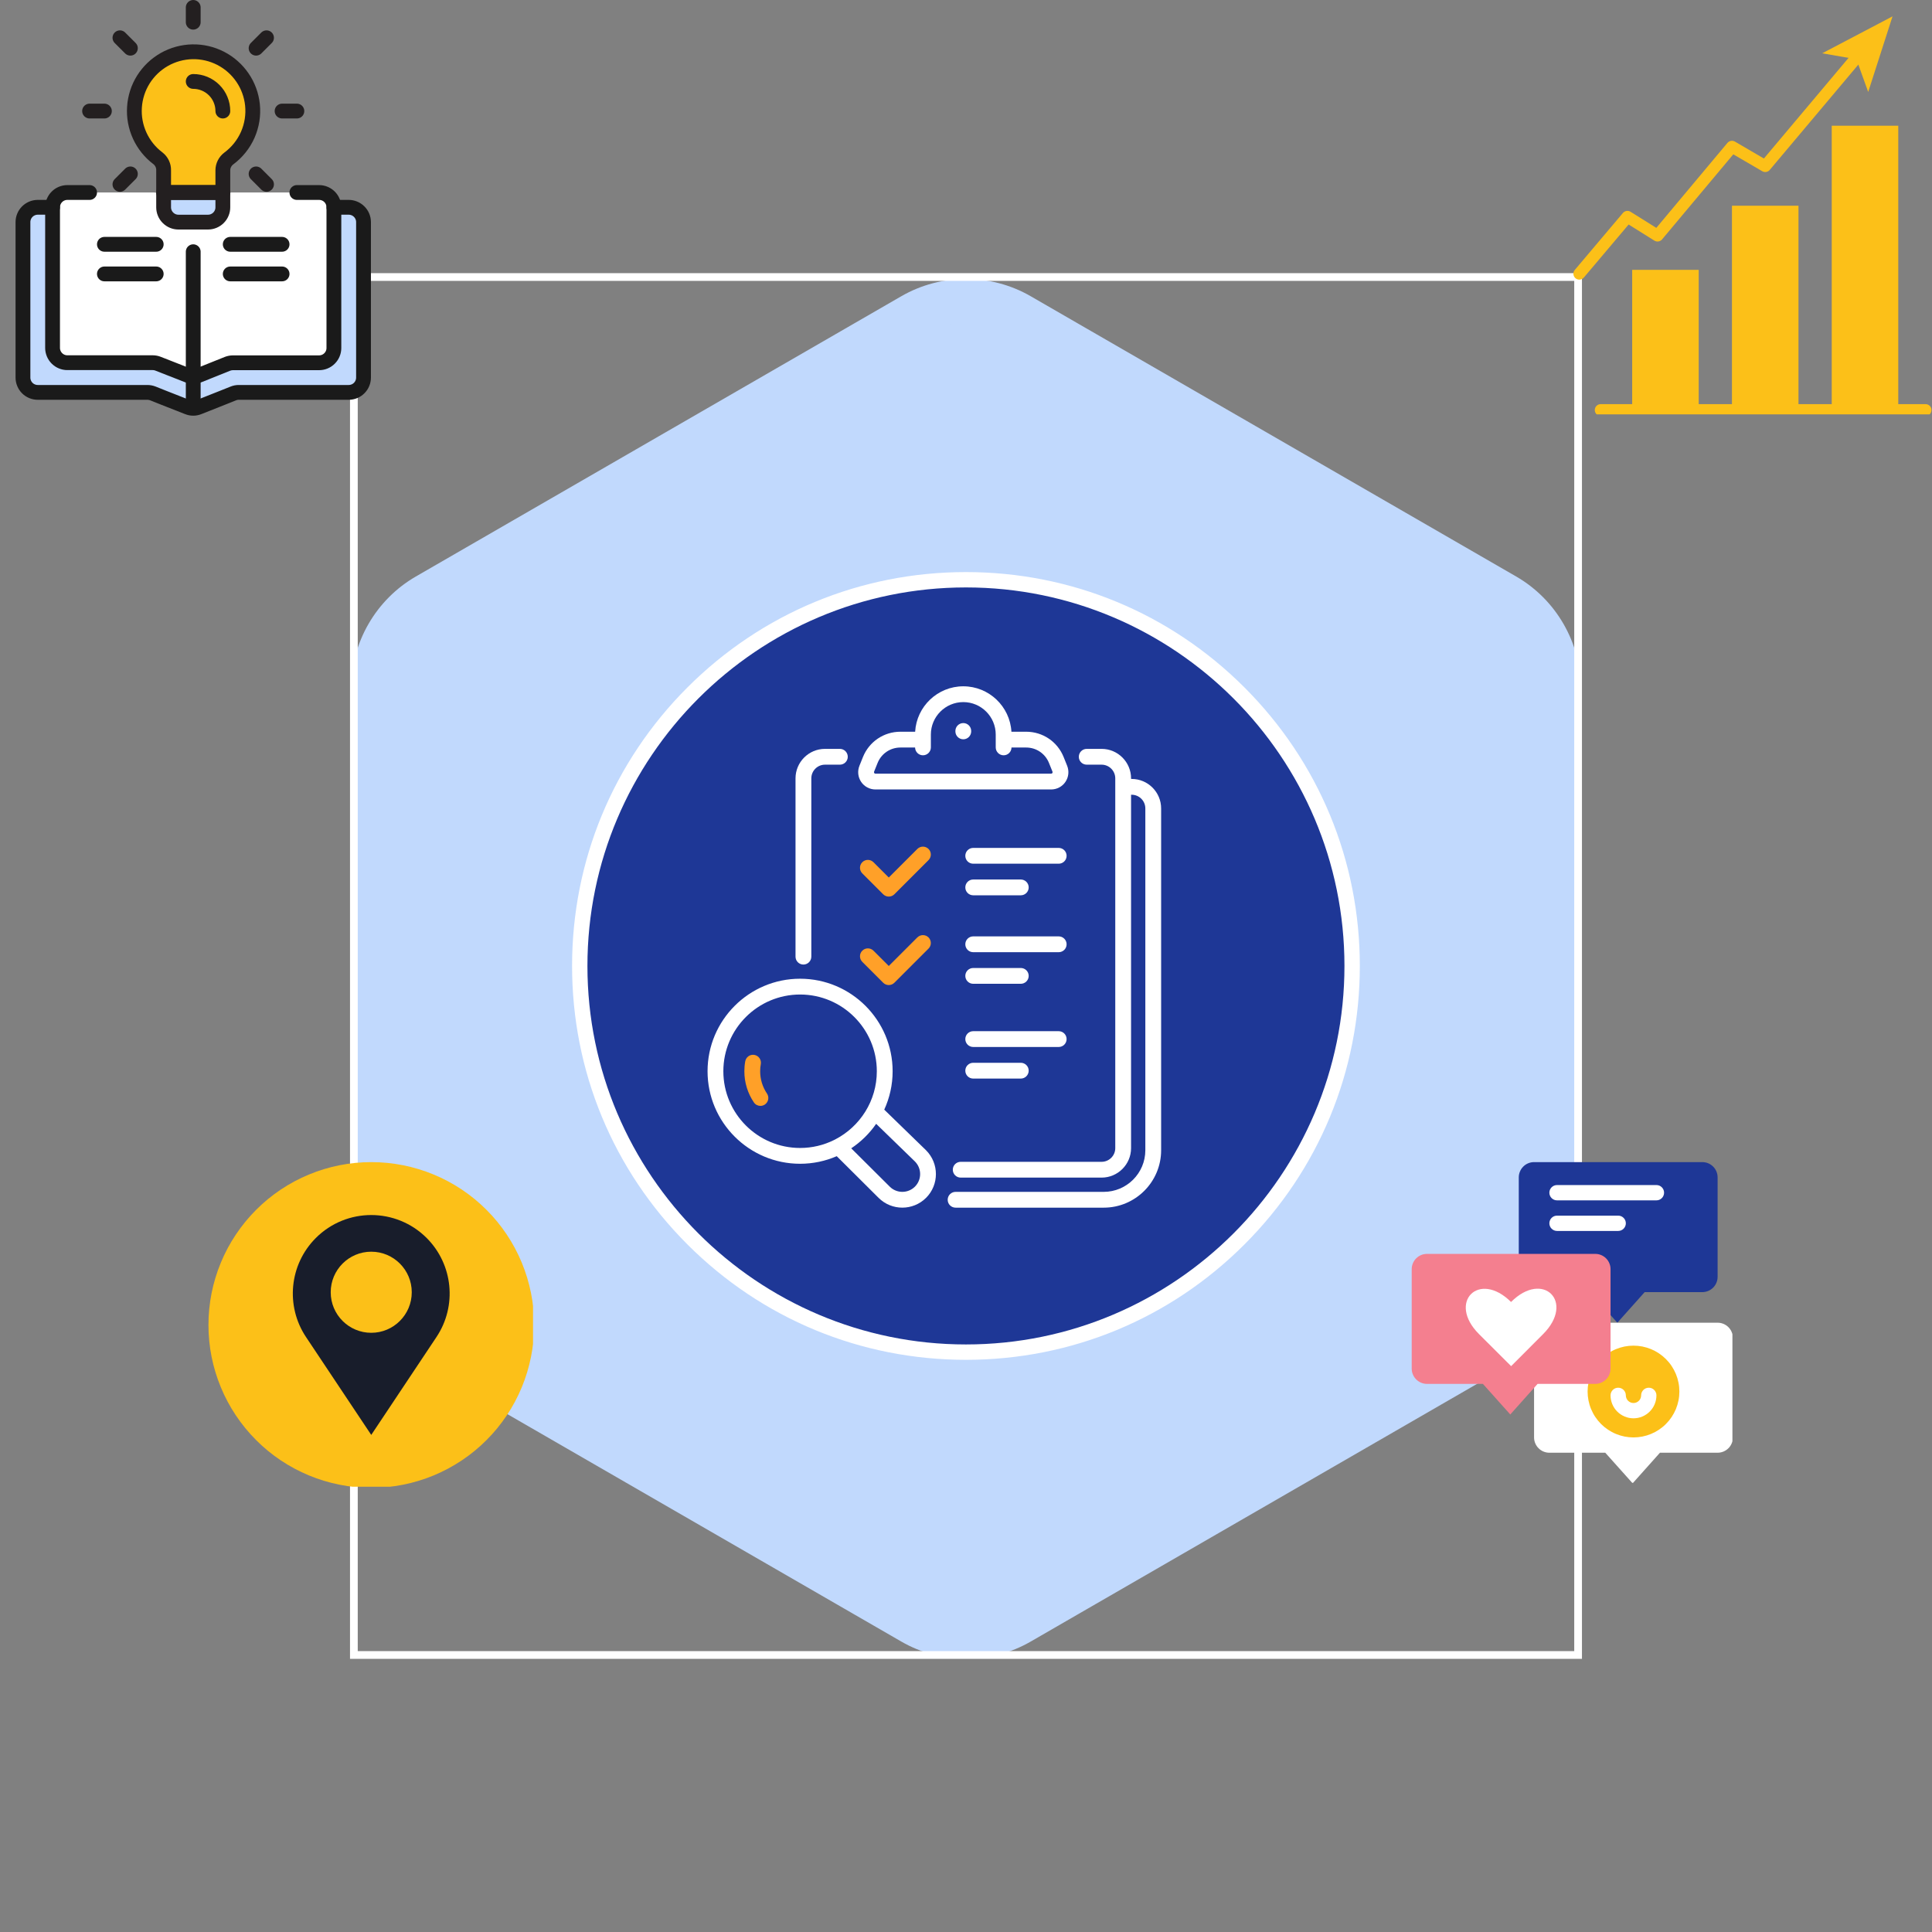 <svg xmlns="http://www.w3.org/2000/svg" xmlns:xlink="http://www.w3.org/1999/xlink" width="500" zoomAndPan="magnify" viewBox="0 0 375 375" height="500" preserveAspectRatio="xMidYMid meet" version="1.0"><rect x="0" y="0" width="375" height="375" fill="#808080" stroke="none"/><defs><clipPath id="919215a749"><path d="M 68.836 54 L 306.164 54 L 306.164 321.078 L 68.836 321.078 Z M 68.836 54 " clip-rule="nonzero"/></clipPath><clipPath id="38480007c5"><path d="M 67.938 53.02 L 307.059 53.02 L 307.059 321.977 L 67.938 321.977 Z M 67.938 53.02 " clip-rule="nonzero"/></clipPath><clipPath id="f01b045d81"><path d="M 3 38 L 71.926 38 L 71.926 81 L 3 81 Z M 3 38 " clip-rule="nonzero"/></clipPath><clipPath id="a1c79aaca0"><path d="M 40.461 225.566 L 103.461 225.566 L 103.461 288.566 L 40.461 288.566 Z M 40.461 225.566 " clip-rule="nonzero"/></clipPath><clipPath id="472b896861"><path d="M 111.039 111.039 L 264 111.039 L 264 264 L 111.039 264 Z M 111.039 111.039 " clip-rule="nonzero"/></clipPath><clipPath id="0975f31504"><path d="M 309 78 L 374.941 78 L 374.941 80.426 L 309 80.426 Z M 309 78 " clip-rule="nonzero"/></clipPath><clipPath id="6df8c85180"><path d="M 305.191 9 L 362 9 L 362 55 L 305.191 55 Z M 305.191 9 " clip-rule="nonzero"/></clipPath><clipPath id="9322af6529"><path d="M 353 3.176 L 368 3.176 L 368 18 L 353 18 Z M 353 3.176 " clip-rule="nonzero"/></clipPath><clipPath id="8e20c082f0"><path d="M 294 225.566 L 334 225.566 L 334 257 L 294 257 Z M 294 225.566 " clip-rule="nonzero"/></clipPath><clipPath id="306d89f134"><path d="M 297 256 L 336.262 256 L 336.262 287.816 L 297 287.816 Z M 297 256 " clip-rule="nonzero"/></clipPath><clipPath id="c977049cc3"><path d="M 274.012 243 L 313 243 L 313 275 L 274.012 275 Z M 274.012 243 " clip-rule="nonzero"/></clipPath></defs><path fill="#c1d9fd" d="M 302.602 242.465 L 302.602 133.66 C 302.602 126.203 298.621 119.316 292.164 115.586 L 197.938 61.184 C 191.477 57.457 183.523 57.457 177.066 61.184 L 82.84 115.586 C 76.379 119.316 72.402 126.203 72.402 133.66 L 72.402 242.465 C 72.402 249.922 76.383 256.809 82.84 260.539 L 177.066 314.941 C 183.527 318.668 191.48 318.668 197.938 314.941 L 292.16 260.539 C 298.621 256.809 302.602 249.922 302.602 242.465 Z M 302.602 242.465 " fill-opacity="1" fill-rule="nonzero"/><g clip-path="url(#919215a749)"><path fill="#c1d9fd" d="M 187.504 321.977 C 183.156 321.977 178.812 320.859 174.941 318.625 L 80.711 264.223 C 72.965 259.75 68.152 251.41 68.152 242.465 L 68.152 133.66 C 68.152 124.715 72.965 116.375 80.711 111.902 L 174.941 57.5 C 182.691 53.027 192.316 53.027 200.062 57.5 L 294.293 111.902 C 302.039 116.375 306.852 124.715 306.852 133.66 L 306.852 242.465 C 306.852 251.41 302.039 259.75 294.293 264.223 L 200.062 318.625 C 196.191 320.859 191.848 321.977 187.504 321.977 Z M 187.504 62.648 C 184.629 62.648 181.754 63.387 179.195 64.863 L 84.965 119.266 C 79.84 122.223 76.656 127.742 76.656 133.66 L 76.656 242.465 C 76.656 248.383 79.84 253.895 84.965 256.859 L 179.195 311.258 C 184.32 314.215 190.684 314.215 195.809 311.258 L 290.039 256.859 C 295.164 253.902 298.348 248.383 298.348 242.465 L 298.348 133.66 C 298.348 127.742 295.164 122.23 290.039 119.266 L 195.809 64.871 C 193.25 63.387 190.375 62.648 187.504 62.648 Z M 187.504 62.648 " fill-opacity="1" fill-rule="nonzero"/></g><g clip-path="url(#38480007c5)"><path stroke-linecap="butt" transform="matrix(0.75, 0, 0, 0.75, 67.936, 53.021)" fill="none" stroke-linejoin="miter" d="M 0.002 -0.002 L 0.002 358.607 L 318.83 358.607 L 318.83 -0.002 L 0.002 -0.002 " stroke="#ffffff" stroke-width="4" stroke-opacity="1" stroke-miterlimit="4"/></g><path fill="#c1d9fd" d="M 61.922 40.227 L 67.668 40.227 C 68.047 40.227 68.414 40.301 68.766 40.445 C 69.121 40.594 69.43 40.801 69.699 41.07 C 69.969 41.34 70.176 41.648 70.324 42 C 70.469 42.352 70.543 42.719 70.543 43.102 L 70.543 73.27 C 70.543 73.652 70.469 74.02 70.324 74.371 C 70.176 74.723 69.969 75.035 69.699 75.305 C 69.43 75.574 69.121 75.781 68.766 75.926 C 68.414 76.07 68.047 76.145 67.668 76.145 L 46.332 76.145 C 45.961 76.145 45.602 76.215 45.254 76.359 L 43.242 77.164 L 38.559 79.02 C 37.852 79.301 37.145 79.301 36.434 79.02 L 31.75 77.18 L 29.668 76.348 C 29.324 76.215 28.969 76.148 28.605 76.145 L 7.328 76.145 C 6.945 76.145 6.578 76.07 6.227 75.926 C 5.875 75.781 5.562 75.574 5.293 75.305 C 5.027 75.035 4.816 74.723 4.672 74.371 C 4.527 74.02 4.453 73.652 4.453 73.27 L 4.453 43.102 C 4.453 42.719 4.527 42.352 4.672 42 C 4.816 41.648 5.027 41.34 5.293 41.07 C 5.562 40.801 5.875 40.594 6.227 40.445 C 6.578 40.301 6.945 40.227 7.328 40.227 Z M 61.922 40.227 " fill-opacity="1" fill-rule="nonzero"/><path fill="#ffffff" d="M 36.434 72.855 L 30.688 70.598 C 30.348 70.465 29.992 70.398 29.625 70.398 L 13.074 70.398 C 12.691 70.398 12.324 70.324 11.973 70.18 C 11.621 70.035 11.312 69.824 11.043 69.555 C 10.773 69.285 10.566 68.977 10.418 68.625 C 10.273 68.273 10.199 67.906 10.199 67.523 L 10.199 40.227 C 10.199 39.848 10.273 39.48 10.418 39.129 C 10.566 38.777 10.773 38.465 11.043 38.195 C 11.312 37.926 11.621 37.719 11.973 37.574 C 12.324 37.426 12.691 37.355 13.074 37.355 L 29.754 37.355 C 30.125 37.355 30.484 37.422 30.832 37.555 L 36.418 39.797 C 37.137 40.086 37.855 40.086 38.574 39.797 L 44.078 37.57 C 44.422 37.426 44.781 37.355 45.156 37.355 L 61.922 37.355 C 62.301 37.355 62.668 37.426 63.02 37.574 C 63.371 37.719 63.684 37.926 63.953 38.195 C 64.223 38.465 64.43 38.777 64.574 39.129 C 64.723 39.48 64.793 39.848 64.793 40.227 L 64.793 67.523 C 64.793 67.906 64.723 68.273 64.574 68.625 C 64.43 68.977 64.223 69.285 63.953 69.555 C 63.684 69.824 63.371 70.035 63.02 70.18 C 62.668 70.324 62.301 70.398 61.922 70.398 L 45.227 70.398 C 44.855 70.398 44.496 70.465 44.148 70.598 L 38.559 72.84 C 37.855 73.129 37.145 73.133 36.434 72.855 Z M 36.434 72.855 " fill-opacity="1" fill-rule="nonzero"/><path fill="#fcc018" d="M 48.992 20.328 C 48.941 19.855 48.863 19.391 48.754 18.926 C 48.645 18.465 48.512 18.012 48.348 17.566 C 48.184 17.121 47.992 16.688 47.773 16.262 C 47.555 15.84 47.312 15.434 47.043 15.043 C 46.777 14.652 46.484 14.277 46.168 13.922 C 45.855 13.566 45.52 13.23 45.164 12.918 C 44.809 12.602 44.434 12.312 44.039 12.043 C 43.648 11.777 43.242 11.535 42.82 11.316 C 42.398 11.102 41.961 10.91 41.516 10.746 C 41.07 10.582 40.617 10.445 40.152 10.34 C 39.691 10.234 39.223 10.156 38.75 10.105 C 38.281 10.055 37.805 10.035 37.332 10.047 C 36.855 10.055 36.383 10.094 35.914 10.164 C 35.445 10.23 34.98 10.328 34.523 10.453 C 34.062 10.578 33.617 10.73 33.176 10.914 C 32.738 11.094 32.312 11.301 31.898 11.535 C 31.484 11.77 31.086 12.027 30.707 12.312 C 30.324 12.594 29.965 12.898 29.621 13.227 C 29.277 13.555 28.953 13.902 28.656 14.273 C 28.355 14.641 28.078 15.023 27.824 15.426 C 27.574 15.828 27.348 16.246 27.145 16.676 C 26.945 17.105 26.77 17.547 26.625 18 C 26.48 18.453 26.363 18.91 26.273 19.375 C 26.184 19.844 26.121 20.312 26.094 20.789 C 26.062 21.262 26.059 21.734 26.086 22.211 C 26.113 22.684 26.172 23.152 26.258 23.621 C 26.344 24.086 26.457 24.547 26.602 25 C 26.746 25.453 26.914 25.895 27.113 26.328 C 27.312 26.758 27.535 27.176 27.785 27.582 C 28.035 27.984 28.309 28.371 28.605 28.742 C 28.902 29.113 29.223 29.461 29.562 29.793 C 29.906 30.121 30.266 30.43 30.645 30.715 C 31 30.996 31.277 31.34 31.473 31.75 C 31.668 32.16 31.762 32.59 31.75 33.043 L 31.75 37.355 L 43.242 37.355 L 43.242 33.043 C 43.246 32.594 43.348 32.168 43.551 31.766 C 43.754 31.363 44.035 31.031 44.395 30.758 C 45.195 30.164 45.91 29.477 46.535 28.695 C 47.16 27.918 47.672 27.07 48.078 26.156 C 48.48 25.238 48.758 24.289 48.914 23.301 C 49.07 22.312 49.094 21.324 48.992 20.328 Z M 48.992 20.328 " fill-opacity="1" fill-rule="nonzero"/><path fill="#c1d9fd" d="M 31.75 37.355 L 43.242 37.355 L 43.242 40.227 C 43.242 40.609 43.172 40.977 43.023 41.328 C 42.879 41.68 42.672 41.988 42.402 42.258 C 42.133 42.527 41.82 42.734 41.469 42.883 C 41.117 43.027 40.75 43.102 40.371 43.102 L 34.625 43.102 C 34.242 43.102 33.875 43.027 33.523 42.883 C 33.172 42.734 32.863 42.527 32.594 42.258 C 32.324 41.988 32.113 41.68 31.969 41.328 C 31.824 40.977 31.75 40.609 31.75 40.227 Z M 31.75 37.355 " fill-opacity="1" fill-rule="nonzero"/><g clip-path="url(#f01b045d81)"><path stroke-linecap="round" transform="matrix(1.437, 0, 0, 1.437, -8.477, -5.747)" fill="none" stroke-linejoin="round" d="M 50.999 31.999 L 53 31.999 C 53.264 31.999 53.519 32.051 53.764 32.152 C 54.012 32.255 54.226 32.399 54.414 32.587 C 54.602 32.774 54.746 32.989 54.849 33.234 C 54.95 33.478 55.001 33.734 55.001 34.001 L 55.001 54.999 C 55.001 55.265 54.95 55.521 54.849 55.765 C 54.746 56.01 54.602 56.228 54.414 56.415 C 54.226 56.603 54.012 56.747 53.764 56.848 C 53.519 56.948 53.264 57 53 57 L 38.149 57 C 37.891 57 37.641 57.049 37.399 57.149 L 35.999 57.709 L 32.739 59.001 C 32.247 59.197 31.755 59.197 31.26 59.001 L 28 57.72 L 26.551 57.141 C 26.311 57.049 26.064 57.003 25.811 57 L 11.001 57 C 10.735 57 10.479 56.948 10.234 56.848 C 9.99 56.747 9.772 56.603 9.584 56.415 C 9.4 56.228 9.253 56.01 9.152 55.765 C 9.052 55.521 9 55.265 9 54.999 L 9 34.001 C 9 33.734 9.052 33.478 9.152 33.234 C 9.253 32.989 9.4 32.774 9.584 32.587 C 9.772 32.399 9.99 32.255 10.234 32.152 C 10.479 32.051 10.735 31.999 11.001 31.999 L 12.999 31.999 " stroke="#1a1a1a" stroke-width="2" stroke-opacity="1" stroke-miterlimit="4"/></g><path stroke-linecap="round" transform="matrix(1.437, 0, 0, 1.437, -8.477, -5.747)" fill="none" stroke-linejoin="round" d="M 45.999 30.001 L 49.001 30.001 C 49.264 30.001 49.52 30.05 49.765 30.153 C 50.009 30.254 50.227 30.398 50.414 30.586 C 50.602 30.773 50.746 30.991 50.847 31.235 C 50.95 31.48 50.999 31.736 50.999 31.999 L 50.999 50.999 C 50.999 51.266 50.95 51.521 50.847 51.766 C 50.746 52.011 50.602 52.225 50.414 52.413 C 50.227 52.601 50.009 52.747 49.765 52.848 C 49.52 52.949 49.264 53 49.001 53 L 37.38 53 C 37.122 53 36.872 53.047 36.63 53.139 L 32.739 54.7 C 32.247 54.895 31.755 54.895 31.26 54.7 L 27.26 53.131 C 27.024 53.036 26.776 52.989 26.521 52.989 L 15.001 52.989 C 14.734 52.989 14.479 52.94 14.234 52.837 C 13.989 52.737 13.774 52.592 13.587 52.405 C 13.399 52.217 13.255 52 13.152 51.755 C 13.051 51.51 12.999 51.255 12.999 50.991 L 12.999 31.999 C 12.999 31.736 13.051 31.48 13.152 31.235 C 13.255 30.991 13.399 30.773 13.587 30.586 C 13.774 30.398 13.989 30.254 14.234 30.153 C 14.479 30.05 14.734 30.001 15.001 30.001 L 18 30.001 " stroke="#1a1a1a" stroke-width="2" stroke-opacity="1" stroke-miterlimit="4"/><path stroke-linecap="round" transform="matrix(1.437, 0, 0, 1.437, -8.477, -5.747)" fill="none" stroke-linejoin="round" d="M 31.999 59.001 L 31.999 38 " stroke="#1a1a1a" stroke-width="2" stroke-opacity="1" stroke-miterlimit="4"/><path stroke-linecap="round" transform="matrix(1.437, 0, 0, 1.437, -8.477, -5.747)" fill="none" stroke-linejoin="round" d="M 20.001 36.999 L 26.999 36.999 " stroke="#1a1a1a" stroke-width="2" stroke-opacity="1" stroke-miterlimit="4"/><path stroke-linecap="round" transform="matrix(1.437, 0, 0, 1.437, -8.477, -5.747)" fill="none" stroke-linejoin="round" d="M 20.001 40.999 L 26.999 40.999 " stroke="#1a1a1a" stroke-width="2" stroke-opacity="1" stroke-miterlimit="4"/><path stroke-linecap="round" transform="matrix(1.437, 0, 0, 1.437, -8.477, -5.747)" fill="none" stroke-linejoin="round" d="M 36.999 36.999 L 44.001 36.999 " stroke="#1a1a1a" stroke-width="2" stroke-opacity="1" stroke-miterlimit="4"/><path stroke-linecap="round" transform="matrix(1.437, 0, 0, 1.437, -8.477, -5.747)" fill="none" stroke-linejoin="round" d="M 36.999 40.999 L 44.001 40.999 " stroke="#1a1a1a" stroke-width="2" stroke-opacity="1" stroke-miterlimit="4"/><path stroke-linecap="round" transform="matrix(1.437, 0, 0, 1.437, -8.477, -5.747)" fill="none" stroke-linejoin="round" d="M 40.001 18.149 C 39.966 17.82 39.911 17.497 39.835 17.173 C 39.759 16.852 39.667 16.537 39.552 16.227 C 39.438 15.917 39.305 15.615 39.153 15.319 C 39 15.025 38.832 14.742 38.644 14.471 C 38.459 14.199 38.255 13.938 38.035 13.69 C 37.818 13.443 37.584 13.209 37.336 12.991 C 37.089 12.771 36.828 12.57 36.553 12.382 C 36.282 12.198 35.999 12.029 35.705 11.877 C 35.411 11.727 35.107 11.594 34.797 11.48 C 34.487 11.366 34.172 11.27 33.848 11.197 C 33.527 11.124 33.201 11.069 32.872 11.034 C 32.546 10.998 32.214 10.985 31.885 10.993 C 31.553 10.998 31.224 11.026 30.898 11.075 C 30.572 11.121 30.248 11.189 29.93 11.276 C 29.609 11.363 29.299 11.469 28.992 11.597 C 28.688 11.722 28.391 11.866 28.103 12.029 C 27.815 12.192 27.537 12.372 27.274 12.57 C 27.007 12.766 26.757 12.978 26.518 13.206 C 26.279 13.435 26.053 13.677 25.846 13.935 C 25.637 14.19 25.444 14.457 25.267 14.737 C 25.093 15.017 24.935 15.308 24.794 15.607 C 24.655 15.906 24.533 16.213 24.432 16.529 C 24.332 16.844 24.25 17.162 24.188 17.486 C 24.125 17.812 24.082 18.138 24.063 18.47 C 24.041 18.799 24.038 19.128 24.057 19.46 C 24.076 19.789 24.117 20.115 24.177 20.441 C 24.237 20.765 24.316 21.086 24.416 21.401 C 24.517 21.716 24.634 22.024 24.772 22.325 C 24.911 22.625 25.066 22.916 25.24 23.198 C 25.414 23.478 25.604 23.747 25.811 24.006 C 26.018 24.264 26.241 24.506 26.477 24.737 C 26.716 24.966 26.966 25.18 27.23 25.379 C 27.478 25.575 27.671 25.814 27.807 26.099 C 27.943 26.385 28.008 26.684 28 26.999 L 28 30.001 L 35.999 30.001 L 35.999 26.999 C 36.001 26.687 36.072 26.39 36.214 26.11 C 36.355 25.83 36.551 25.599 36.801 25.409 C 37.358 24.995 37.856 24.517 38.291 23.973 C 38.726 23.432 39.082 22.842 39.365 22.206 C 39.645 21.567 39.838 20.906 39.947 20.218 C 40.055 19.53 40.072 18.843 40.001 18.149 Z M 40.001 18.149 " stroke="#231f20" stroke-width="2" stroke-opacity="1" stroke-miterlimit="4"/><path stroke-linecap="round" transform="matrix(1.437, 0, 0, 1.437, -8.477, -5.747)" fill="none" stroke-linejoin="round" d="M 28 30.001 L 35.999 30.001 L 35.999 31.999 C 35.999 32.266 35.95 32.521 35.846 32.766 C 35.746 33.011 35.602 33.226 35.414 33.413 C 35.227 33.601 35.009 33.745 34.764 33.848 C 34.52 33.949 34.264 34.001 34 34.001 L 30.001 34.001 C 29.734 34.001 29.479 33.949 29.234 33.848 C 28.989 33.745 28.775 33.601 28.587 33.413 C 28.399 33.226 28.253 33.011 28.152 32.766 C 28.051 32.521 28 32.266 28 31.999 Z M 28 30.001 " stroke="#231f20" stroke-width="2" stroke-opacity="1" stroke-miterlimit="4"/><path stroke-linecap="round" transform="matrix(1.437, 0, 0, 1.437, -8.477, -5.747)" fill="none" stroke-linejoin="round" d="M 31.999 5.001 L 31.999 6.999 " stroke="#231f20" stroke-width="2" stroke-opacity="1" stroke-miterlimit="4"/><path stroke-linecap="round" transform="matrix(1.437, 0, 0, 1.437, -8.477, -5.747)" fill="none" stroke-linejoin="round" d="M 22.1 9.101 L 23.511 10.509 " stroke="#231f20" stroke-width="2" stroke-opacity="1" stroke-miterlimit="4"/><path stroke-linecap="round" transform="matrix(1.437, 0, 0, 1.437, -8.477, -5.747)" fill="none" stroke-linejoin="round" d="M 18 19 L 20.001 19 " stroke="#231f20" stroke-width="2" stroke-opacity="1" stroke-miterlimit="4"/><path stroke-linecap="round" transform="matrix(1.437, 0, 0, 1.437, -8.477, -5.747)" fill="none" stroke-linejoin="round" d="M 22.1 28.9 L 23.511 27.489 " stroke="#231f20" stroke-width="2" stroke-opacity="1" stroke-miterlimit="4"/><path stroke-linecap="round" transform="matrix(1.437, 0, 0, 1.437, -8.477, -5.747)" fill="none" stroke-linejoin="round" d="M 41.899 28.9 L 40.49 27.489 " stroke="#231f20" stroke-width="2" stroke-opacity="1" stroke-miterlimit="4"/><path stroke-linecap="round" transform="matrix(1.437, 0, 0, 1.437, -8.477, -5.747)" fill="none" stroke-linejoin="round" d="M 45.999 19 L 44.001 19 " stroke="#231f20" stroke-width="2" stroke-opacity="1" stroke-miterlimit="4"/><path stroke-linecap="round" transform="matrix(1.437, 0, 0, 1.437, -8.477, -5.747)" fill="none" stroke-linejoin="round" d="M 41.899 9.101 L 40.49 10.509 " stroke="#231f20" stroke-width="2" stroke-opacity="1" stroke-miterlimit="4"/><path stroke-linecap="round" transform="matrix(1.437, 0, 0, 1.437, -8.477, -5.747)" fill="none" stroke-linejoin="round" d="M 31.999 15.001 C 32.263 15.001 32.524 15.025 32.78 15.077 C 33.038 15.129 33.288 15.205 33.53 15.305 C 33.775 15.406 34.003 15.528 34.223 15.675 C 34.441 15.819 34.642 15.985 34.83 16.173 C 35.014 16.357 35.18 16.559 35.327 16.779 C 35.471 16.996 35.596 17.228 35.694 17.47 C 35.795 17.711 35.871 17.962 35.923 18.22 C 35.974 18.478 35.999 18.737 35.999 19 " stroke="#231f20" stroke-width="2" stroke-opacity="1" stroke-miterlimit="4"/><g clip-path="url(#a1c79aaca0)"><path fill="#fcc018" d="M 103.684 257.176 C 103.684 258.211 103.633 259.246 103.531 260.273 C 103.43 261.305 103.277 262.328 103.074 263.344 C 102.871 264.359 102.621 265.363 102.32 266.352 C 102.02 267.344 101.672 268.316 101.277 269.273 C 100.879 270.23 100.438 271.164 99.949 272.078 C 99.461 272.992 98.93 273.879 98.355 274.738 C 97.781 275.598 97.164 276.43 96.508 277.23 C 95.852 278.031 95.156 278.797 94.422 279.527 C 93.691 280.262 92.926 280.957 92.125 281.613 C 91.324 282.27 90.496 282.883 89.633 283.461 C 88.773 284.035 87.887 284.566 86.973 285.055 C 86.059 285.543 85.125 285.984 84.168 286.383 C 83.211 286.777 82.238 287.125 81.246 287.426 C 80.258 287.727 79.254 287.977 78.238 288.18 C 77.223 288.383 76.199 288.535 75.168 288.637 C 74.141 288.738 73.105 288.789 72.07 288.789 C 71.035 288.789 70.004 288.738 68.973 288.637 C 67.941 288.535 66.918 288.383 65.902 288.18 C 64.887 287.977 63.887 287.727 62.895 287.426 C 61.902 287.125 60.93 286.777 59.973 286.383 C 59.016 285.984 58.082 285.543 57.168 285.055 C 56.258 284.566 55.371 284.035 54.508 283.461 C 53.648 282.883 52.816 282.27 52.016 281.613 C 51.215 280.957 50.449 280.262 49.719 279.527 C 48.988 278.797 48.293 278.031 47.637 277.23 C 46.977 276.43 46.363 275.598 45.789 274.738 C 45.211 273.879 44.68 272.992 44.191 272.078 C 43.703 271.164 43.262 270.23 42.867 269.273 C 42.469 268.316 42.121 267.344 41.82 266.352 C 41.52 265.363 41.27 264.359 41.066 263.344 C 40.863 262.328 40.715 261.305 40.613 260.273 C 40.512 259.246 40.461 258.211 40.461 257.176 C 40.461 256.141 40.512 255.109 40.613 254.078 C 40.715 253.047 40.863 252.023 41.066 251.008 C 41.27 249.992 41.52 248.992 41.82 248 C 42.121 247.008 42.469 246.035 42.867 245.078 C 43.262 244.121 43.703 243.188 44.191 242.273 C 44.68 241.363 45.211 240.473 45.789 239.613 C 46.363 238.754 46.977 237.922 47.637 237.121 C 48.293 236.32 48.988 235.555 49.719 234.824 C 50.449 234.09 51.215 233.398 52.016 232.738 C 52.816 232.082 53.648 231.469 54.508 230.891 C 55.371 230.316 56.258 229.785 57.168 229.297 C 58.082 228.809 59.016 228.367 59.973 227.973 C 60.93 227.574 61.902 227.227 62.895 226.926 C 63.887 226.625 64.887 226.375 65.902 226.172 C 66.918 225.969 67.941 225.82 68.973 225.719 C 70.004 225.617 71.035 225.566 72.07 225.566 C 73.105 225.566 74.141 225.617 75.168 225.719 C 76.199 225.82 77.223 225.969 78.238 226.172 C 79.254 226.375 80.258 226.625 81.246 226.926 C 82.238 227.227 83.211 227.574 84.168 227.973 C 85.125 228.367 86.059 228.809 86.973 229.297 C 87.887 229.785 88.773 230.316 89.633 230.891 C 90.496 231.469 91.324 232.082 92.125 232.738 C 92.926 233.398 93.691 234.09 94.422 234.824 C 95.156 235.555 95.852 236.32 96.508 237.121 C 97.164 237.922 97.781 238.754 98.355 239.613 C 98.93 240.473 99.461 241.363 99.949 242.273 C 100.438 243.188 100.879 244.121 101.277 245.078 C 101.672 246.035 102.02 247.008 102.32 248 C 102.621 248.992 102.871 249.992 103.074 251.008 C 103.277 252.023 103.43 253.047 103.531 254.078 C 103.633 255.109 103.684 256.141 103.684 257.176 Z M 103.684 257.176 " fill-opacity="1" fill-rule="nonzero"/></g><path fill="#181d2b" d="M 82.82 240.297 C 76.875 234.352 67.238 234.352 61.297 240.297 C 56.164 245.434 55.371 253.477 59.395 259.516 L 72.059 278.516 L 84.719 259.516 C 88.746 253.477 87.949 245.434 82.82 240.297 Z M 72.059 258.695 C 76.402 258.695 79.922 255.172 79.922 250.824 C 79.922 246.48 76.402 242.953 72.059 242.953 C 67.715 242.953 64.191 246.48 64.191 250.824 C 64.191 255.172 67.715 258.695 72.059 258.695 Z M 72.059 258.695 " fill-opacity="1" fill-rule="evenodd"/><path fill="#1e3796" d="M 262.449 187.488 C 262.449 146.09 228.891 112.531 187.488 112.531 C 146.09 112.531 112.531 146.09 112.531 187.488 C 112.531 228.891 146.09 262.449 187.488 262.449 C 228.891 262.449 262.449 228.891 262.449 187.488 " fill-opacity="1" fill-rule="nonzero"/><g clip-path="url(#472b896861)"><path fill="#ffffff" d="M 187.488 114.02 C 146.98 114.02 114.02 146.98 114.02 187.488 C 114.02 228 146.98 260.957 187.488 260.957 C 228 260.957 260.957 228 260.957 187.488 C 260.957 146.98 228 114.02 187.488 114.02 Z M 187.488 263.941 C 167.07 263.941 147.871 255.988 133.43 241.547 C 118.992 227.109 111.039 207.91 111.039 187.488 C 111.039 167.07 118.992 147.871 133.43 133.43 C 147.871 118.992 167.07 111.039 187.488 111.039 C 207.91 111.039 227.109 118.992 241.547 133.43 C 255.988 147.871 263.941 167.07 263.941 187.488 C 263.941 207.91 255.988 227.109 241.547 241.547 C 227.109 255.988 207.91 263.941 187.488 263.941 " fill-opacity="1" fill-rule="nonzero"/></g><path fill="#1e3796" d="M 256.145 187.488 C 256.145 149.57 225.406 118.832 187.488 118.832 C 149.57 118.832 118.832 149.57 118.832 187.488 C 118.832 225.406 149.57 256.145 187.488 256.145 C 225.406 256.145 256.145 225.406 256.145 187.488 " fill-opacity="1" fill-rule="nonzero"/><path fill="#1e3796" d="M 251.207 187.488 C 251.207 152.301 222.68 123.773 187.488 123.773 C 152.301 123.773 123.773 152.301 123.773 187.488 C 123.773 222.68 152.301 251.207 187.488 251.207 C 222.68 251.207 251.207 222.68 251.207 187.488 " fill-opacity="1" fill-rule="nonzero"/><path fill="#ffffff" d="M 169.66 149.781 L 170.344 148.082 C 171.078 146.266 172.816 145.094 174.773 145.094 L 177.617 145.094 C 177.633 145.93 178.309 146.602 179.148 146.602 C 179.992 146.602 180.68 145.914 180.68 145.066 L 180.68 142.574 C 180.68 139.102 183.504 136.277 186.977 136.277 C 190.445 136.277 193.27 139.102 193.27 142.574 L 193.27 145.066 C 193.27 145.914 193.957 146.602 194.801 146.602 C 195.641 146.602 196.316 145.93 196.332 145.094 L 199.176 145.094 C 201.133 145.094 202.871 146.266 203.602 148.082 L 204.289 149.781 C 204.324 149.871 204.316 149.961 204.262 150.043 C 204.223 150.102 204.148 150.168 204.027 150.168 L 169.922 150.168 C 169.797 150.168 169.727 150.102 169.688 150.043 C 169.633 149.961 169.625 149.871 169.66 149.781 Z M 169.922 153.234 L 204.027 153.234 C 205.141 153.234 206.18 152.684 206.801 151.762 C 207.426 150.836 207.547 149.668 207.133 148.637 L 206.449 146.934 C 205.246 143.953 202.391 142.027 199.176 142.027 L 196.316 142.027 C 196.035 137.117 191.953 133.211 186.977 133.211 C 181.996 133.211 177.914 137.117 177.629 142.027 L 174.773 142.027 C 171.559 142.027 168.703 143.953 167.5 146.934 L 166.816 148.637 C 166.402 149.668 166.523 150.836 167.148 151.762 C 167.773 152.684 168.809 153.234 169.922 153.234 " fill-opacity="1" fill-rule="nonzero"/><path fill="#ffffff" d="M 186.977 143.496 C 187.82 143.496 188.508 142.809 188.508 141.961 L 188.508 141.883 C 188.508 141.035 187.82 140.348 186.977 140.348 C 186.129 140.348 185.441 141.035 185.441 141.883 L 185.441 141.961 C 185.441 142.809 186.129 143.496 186.977 143.496 " fill-opacity="1" fill-rule="nonzero"/><path fill="#ffffff" d="M 205.492 164.578 L 188.902 164.578 C 188.051 164.578 187.367 165.266 187.367 166.113 C 187.367 166.961 188.051 167.645 188.902 167.645 L 205.492 167.645 C 206.34 167.645 207.027 166.961 207.027 166.113 C 207.027 165.266 206.34 164.578 205.492 164.578 " fill-opacity="1" fill-rule="nonzero"/><path fill="#ffffff" d="M 155.941 187.219 C 156.789 187.219 157.477 186.531 157.477 185.684 L 157.477 151.078 C 157.477 149.613 158.668 148.422 160.129 148.422 L 163.016 148.422 C 163.863 148.422 164.551 147.738 164.551 146.891 C 164.551 146.043 163.863 145.355 163.016 145.355 L 160.129 145.355 C 156.977 145.355 154.41 147.926 154.41 151.078 L 154.41 185.684 C 154.41 186.531 155.094 187.219 155.941 187.219 " fill-opacity="1" fill-rule="nonzero"/><path fill="#ffffff" d="M 219.652 151.191 L 219.539 151.191 L 219.539 151.078 C 219.539 147.926 216.973 145.355 213.816 145.355 L 210.934 145.355 C 210.086 145.355 209.398 146.043 209.398 146.891 C 209.398 147.738 210.086 148.422 210.934 148.422 L 213.816 148.422 C 215.281 148.422 216.473 149.613 216.473 151.078 L 216.473 222.852 C 216.473 224.316 215.281 225.508 213.816 225.508 L 186.473 225.508 C 185.625 225.508 184.938 226.191 184.938 227.039 C 184.938 227.887 185.625 228.574 186.473 228.574 L 213.816 228.574 C 216.973 228.574 219.539 226.004 219.539 222.852 L 219.539 154.258 L 219.652 154.258 C 221.117 154.258 222.309 155.449 222.309 156.914 L 222.309 223.262 C 222.309 227.715 218.684 231.34 214.23 231.34 L 185.48 231.34 C 184.633 231.34 183.945 232.027 183.945 232.875 C 183.945 233.723 184.633 234.406 185.48 234.406 L 214.23 234.406 C 220.375 234.406 225.375 229.406 225.375 223.262 L 225.375 156.914 C 225.375 153.758 222.809 151.191 219.652 151.191 " fill-opacity="1" fill-rule="nonzero"/><path fill="#ffffff" d="M 188.902 173.777 L 198.133 173.777 C 198.98 173.777 199.668 173.094 199.668 172.246 C 199.668 171.398 198.98 170.711 198.133 170.711 L 188.902 170.711 C 188.051 170.711 187.367 171.398 187.367 172.246 C 187.367 173.094 188.051 173.777 188.902 173.777 " fill-opacity="1" fill-rule="nonzero"/><path fill="#ffffff" d="M 205.492 181.75 L 188.902 181.75 C 188.051 181.75 187.367 182.438 187.367 183.285 C 187.367 184.133 188.051 184.82 188.902 184.82 L 205.492 184.82 C 206.34 184.82 207.027 184.133 207.027 183.285 C 207.027 182.438 206.34 181.75 205.492 181.75 " fill-opacity="1" fill-rule="nonzero"/><path fill="#ffffff" d="M 188.902 190.953 L 198.133 190.953 C 198.98 190.953 199.668 190.266 199.668 189.418 C 199.668 188.57 198.98 187.887 198.133 187.887 L 188.902 187.887 C 188.051 187.887 187.367 188.57 187.367 189.418 C 187.367 190.266 188.051 190.953 188.902 190.953 " fill-opacity="1" fill-rule="nonzero"/><path fill="#ffffff" d="M 207.027 201.684 C 207.027 200.84 206.34 200.152 205.492 200.152 L 188.902 200.152 C 188.051 200.152 187.367 200.84 187.367 201.684 C 187.367 202.531 188.051 203.219 188.902 203.219 L 205.492 203.219 C 206.34 203.219 207.027 202.531 207.027 201.684 " fill-opacity="1" fill-rule="nonzero"/><path fill="#ffffff" d="M 188.902 206.285 C 188.051 206.285 187.367 206.973 187.367 207.816 C 187.367 208.664 188.051 209.352 188.902 209.352 L 198.133 209.352 C 198.98 209.352 199.668 208.664 199.668 207.816 C 199.668 206.973 198.98 206.285 198.133 206.285 L 188.902 206.285 " fill-opacity="1" fill-rule="nonzero"/><path fill="#ffffff" d="M 177.586 230.328 C 176.238 231.672 174.051 231.676 172.703 230.332 L 165.223 222.887 C 167.121 221.621 168.766 220.008 170.062 218.133 L 177.586 225.441 C 178.934 226.789 178.934 228.98 177.586 230.328 Z M 140.402 207.93 C 140.402 199.715 147.086 193.035 155.297 193.035 C 163.512 193.035 170.191 199.715 170.191 207.93 C 170.191 213.66 166.934 218.645 162.172 221.133 C 162.066 221.172 161.969 221.223 161.871 221.285 C 159.887 222.27 157.656 222.82 155.297 222.82 C 147.086 222.82 140.402 216.141 140.402 207.93 Z M 171.633 215.383 C 172.672 213.109 173.258 210.586 173.258 207.93 C 173.258 198.023 165.203 189.969 155.297 189.969 C 145.395 189.969 137.336 198.023 137.336 207.93 C 137.336 217.832 145.395 225.887 155.297 225.887 C 157.824 225.887 160.23 225.359 162.41 224.414 L 170.539 232.508 C 171.809 233.77 173.473 234.402 175.141 234.402 C 176.812 234.402 178.48 233.766 179.754 232.496 C 182.297 229.953 182.297 225.816 179.738 223.258 L 171.633 215.383 " fill-opacity="1" fill-rule="nonzero"/><path fill="#ffa028" d="M 171.426 173.578 C 171.715 173.867 172.105 174.027 172.512 174.027 C 172.918 174.027 173.309 173.867 173.598 173.578 L 180.227 166.949 C 180.824 166.348 180.824 165.379 180.227 164.781 C 179.625 164.18 178.656 164.18 178.055 164.781 L 172.512 170.324 L 169.539 167.355 C 168.941 166.754 167.969 166.754 167.371 167.355 C 166.773 167.953 166.773 168.922 167.371 169.523 L 171.426 173.578 " fill-opacity="1" fill-rule="nonzero"/><path fill="#ffa028" d="M 178.055 181.953 L 172.512 187.496 L 169.539 184.527 C 168.941 183.93 167.969 183.93 167.371 184.527 C 166.773 185.125 166.773 186.098 167.371 186.695 L 171.426 190.75 C 171.727 191.051 172.117 191.199 172.512 191.199 C 172.902 191.199 173.297 191.051 173.598 190.75 L 180.227 184.121 C 180.824 183.523 180.824 182.551 180.227 181.953 C 179.625 181.355 178.656 181.355 178.055 181.953 " fill-opacity="1" fill-rule="nonzero"/><path fill="#ffa028" d="M 147.547 207.93 C 147.547 207.461 147.586 206.996 147.672 206.539 C 147.82 205.707 147.266 204.91 146.434 204.758 C 145.598 204.605 144.801 205.164 144.652 205.996 C 144.535 206.629 144.48 207.281 144.48 207.93 C 144.48 210.098 145.117 212.188 146.328 213.977 C 146.625 214.418 147.105 214.652 147.598 214.652 C 147.895 214.652 148.191 214.566 148.457 214.391 C 149.156 213.914 149.344 212.965 148.871 212.262 C 148.004 210.98 147.547 209.48 147.547 207.93 " fill-opacity="1" fill-rule="nonzero"/><path fill="#fcc018" d="M 316.805 52.379 L 329.719 52.379 L 329.719 79.586 L 316.805 79.586 Z M 316.805 52.379 " fill-opacity="1" fill-rule="nonzero"/><path fill="#fcc018" d="M 336.172 39.93 L 349.086 39.93 L 349.086 79.586 L 336.172 79.586 Z M 336.172 39.93 " fill-opacity="1" fill-rule="nonzero"/><path fill="#fcc018" d="M 355.539 24.402 L 368.453 24.402 L 368.453 79.586 L 355.539 79.586 Z M 355.539 24.402 " fill-opacity="1" fill-rule="nonzero"/><g clip-path="url(#0975f31504)"><path fill="#fcc018" d="M 373.758 80.734 L 310.695 80.734 C 310.062 80.734 309.547 80.223 309.547 79.586 C 309.547 78.953 310.062 78.441 310.695 78.441 L 373.758 78.441 C 374.391 78.441 374.902 78.953 374.902 79.586 C 374.902 80.223 374.391 80.734 373.758 80.734 Z M 373.758 80.734 " fill-opacity="1" fill-rule="nonzero"/></g><g clip-path="url(#6df8c85180)"><path fill="#fcc018" d="M 306.547 54.277 C 306.285 54.277 306.02 54.188 305.805 54.008 C 305.32 53.598 305.262 52.875 305.668 52.391 L 315.004 41.34 C 315.375 40.902 316.008 40.805 316.488 41.105 L 321.488 44.23 L 335.293 27.738 C 335.652 27.312 336.27 27.203 336.75 27.484 L 342.371 30.766 L 359.82 10.023 C 360.23 9.535 360.953 9.473 361.438 9.883 C 361.922 10.289 361.984 11.016 361.578 11.5 L 343.508 32.98 C 343.148 33.41 342.531 33.516 342.051 33.234 L 336.43 29.957 L 322.605 46.469 C 322.238 46.91 321.605 47.008 321.117 46.707 L 316.117 43.578 L 307.422 53.871 C 307.195 54.141 306.871 54.277 306.547 54.277 Z M 306.547 54.277 " fill-opacity="1" fill-rule="nonzero"/></g><g clip-path="url(#9322af6529)"><path fill="#fcc018" d="M 367.34 3.176 L 362.617 17.852 L 360.332 11.504 L 353.691 10.344 Z M 367.34 3.176 " fill-opacity="1" fill-rule="nonzero"/></g><g clip-path="url(#8e20c082f0)"><path fill="#1e3796" d="M 330.418 225.566 L 297.762 225.566 C 297.367 225.566 296.988 225.641 296.625 225.789 C 296.262 225.941 295.941 226.156 295.664 226.434 C 295.383 226.711 295.172 227.035 295.02 227.398 C 294.867 227.762 294.793 228.141 294.793 228.535 L 294.793 247.832 C 294.793 248.223 294.867 248.602 295.02 248.965 C 295.172 249.332 295.383 249.652 295.664 249.93 C 295.941 250.207 296.262 250.422 296.625 250.574 C 296.988 250.723 297.367 250.801 297.762 250.801 L 308.613 250.801 L 313.926 256.738 L 319.227 250.801 L 330.418 250.801 C 330.812 250.801 331.191 250.723 331.555 250.574 C 331.918 250.422 332.238 250.207 332.52 249.93 C 332.797 249.652 333.012 249.332 333.16 248.965 C 333.312 248.602 333.387 248.223 333.387 247.832 L 333.387 228.535 C 333.387 228.141 333.312 227.762 333.16 227.398 C 333.012 227.035 332.797 226.711 332.52 226.434 C 332.238 226.156 331.918 225.941 331.555 225.789 C 331.191 225.641 330.812 225.566 330.418 225.566 Z M 330.418 225.566 " fill-opacity="1" fill-rule="nonzero"/></g><g clip-path="url(#306d89f134)"><path fill="#ffffff" d="M 333.387 256.738 L 300.73 256.738 C 300.336 256.738 299.957 256.812 299.594 256.961 C 299.23 257.113 298.91 257.328 298.633 257.605 C 298.352 257.883 298.141 258.207 297.988 258.57 C 297.836 258.934 297.762 259.312 297.762 259.707 L 297.762 279.004 C 297.762 279.395 297.836 279.773 297.988 280.137 C 298.141 280.504 298.352 280.824 298.633 281.102 C 298.91 281.379 299.23 281.594 299.594 281.746 C 299.957 281.895 300.336 281.973 300.73 281.973 L 311.582 281.973 L 316.895 287.91 L 322.195 281.973 L 333.387 281.973 C 333.781 281.973 334.16 281.895 334.523 281.746 C 334.887 281.594 335.207 281.379 335.488 281.102 C 335.766 280.824 335.98 280.504 336.129 280.137 C 336.281 279.773 336.355 279.395 336.355 279.004 L 336.355 259.707 C 336.355 259.312 336.281 258.934 336.129 258.57 C 335.98 258.207 335.766 257.883 335.488 257.605 C 335.207 257.328 334.887 257.113 334.523 256.961 C 334.16 256.812 333.781 256.738 333.387 256.738 Z M 333.387 256.738 " fill-opacity="1" fill-rule="nonzero"/></g><path fill="#fcc018" d="M 325.965 270.098 C 325.965 270.68 325.91 271.262 325.793 271.832 C 325.68 272.406 325.512 272.965 325.289 273.504 C 325.062 274.043 324.789 274.559 324.465 275.043 C 324.141 275.531 323.77 275.98 323.355 276.395 C 322.945 276.809 322.492 277.176 322.008 277.5 C 321.52 277.824 321.008 278.102 320.469 278.324 C 319.926 278.547 319.371 278.719 318.797 278.832 C 318.223 278.945 317.645 279.004 317.059 279.004 C 316.473 279.004 315.895 278.945 315.32 278.832 C 314.75 278.719 314.191 278.547 313.652 278.324 C 313.109 278.102 312.598 277.824 312.109 277.5 C 311.625 277.176 311.176 276.809 310.762 276.395 C 310.348 275.98 309.98 275.531 309.652 275.043 C 309.328 274.559 309.055 274.043 308.832 273.504 C 308.605 272.965 308.438 272.406 308.324 271.832 C 308.211 271.262 308.152 270.68 308.152 270.098 C 308.152 269.512 308.211 268.934 308.324 268.359 C 308.438 267.785 308.605 267.227 308.832 266.688 C 309.055 266.148 309.328 265.633 309.652 265.148 C 309.98 264.66 310.348 264.211 310.762 263.797 C 311.176 263.387 311.625 263.016 312.109 262.691 C 312.598 262.367 313.109 262.09 313.652 261.867 C 314.191 261.645 314.75 261.477 315.32 261.359 C 315.895 261.246 316.473 261.191 317.059 261.191 C 317.645 261.191 318.223 261.246 318.797 261.359 C 319.371 261.477 319.926 261.645 320.469 261.867 C 321.008 262.09 321.52 262.367 322.008 262.691 C 322.492 263.016 322.945 263.387 323.355 263.797 C 323.77 264.211 324.141 264.66 324.465 265.148 C 324.789 265.633 325.062 266.148 325.289 266.688 C 325.512 267.227 325.68 267.785 325.793 268.359 C 325.91 268.934 325.965 269.512 325.965 270.098 Z M 325.965 270.098 " fill-opacity="1" fill-rule="nonzero"/><path fill="#ffffff" d="M 317.059 275.293 C 316.766 275.293 316.477 275.262 316.191 275.207 C 315.902 275.148 315.625 275.062 315.355 274.953 C 315.086 274.84 314.828 274.703 314.586 274.539 C 314.344 274.379 314.117 274.195 313.91 273.988 C 313.703 273.781 313.52 273.555 313.355 273.312 C 313.195 273.07 313.059 272.812 312.945 272.543 C 312.832 272.273 312.75 271.992 312.691 271.707 C 312.633 271.422 312.605 271.129 312.605 270.84 C 312.605 270.641 312.645 270.453 312.719 270.27 C 312.793 270.09 312.902 269.926 313.039 269.789 C 313.18 269.648 313.34 269.543 313.523 269.465 C 313.703 269.391 313.895 269.355 314.09 269.355 C 314.289 269.355 314.477 269.391 314.66 269.465 C 314.84 269.543 315 269.648 315.141 269.789 C 315.277 269.926 315.387 270.09 315.461 270.27 C 315.539 270.453 315.574 270.641 315.574 270.84 C 315.574 271.035 315.613 271.223 315.688 271.406 C 315.762 271.59 315.871 271.75 316.008 271.887 C 316.148 272.027 316.309 272.133 316.492 272.211 C 316.672 272.285 316.863 272.324 317.059 272.324 C 317.258 272.324 317.445 272.285 317.629 272.211 C 317.809 272.133 317.969 272.027 318.109 271.887 C 318.246 271.75 318.355 271.59 318.43 271.406 C 318.508 271.223 318.543 271.035 318.543 270.84 C 318.543 270.641 318.582 270.453 318.656 270.27 C 318.73 270.09 318.84 269.926 318.977 269.789 C 319.117 269.648 319.277 269.543 319.461 269.465 C 319.641 269.391 319.832 269.355 320.027 269.355 C 320.227 269.355 320.414 269.391 320.598 269.465 C 320.777 269.543 320.938 269.648 321.078 269.789 C 321.215 269.926 321.324 270.09 321.398 270.27 C 321.477 270.453 321.512 270.641 321.512 270.84 C 321.512 271.129 321.484 271.422 321.426 271.707 C 321.371 271.992 321.285 272.273 321.172 272.543 C 321.062 272.812 320.926 273.07 320.762 273.312 C 320.598 273.555 320.414 273.781 320.207 273.988 C 320 274.195 319.777 274.379 319.535 274.539 C 319.289 274.703 319.035 274.84 318.762 274.953 C 318.492 275.062 318.215 275.148 317.93 275.207 C 317.641 275.262 317.352 275.293 317.059 275.293 Z M 317.059 275.293 " fill-opacity="1" fill-rule="nonzero"/><g clip-path="url(#c977049cc3)"><path fill="#f47f8f" d="M 309.637 243.379 L 276.98 243.379 C 276.586 243.379 276.207 243.453 275.844 243.602 C 275.48 243.754 275.16 243.969 274.883 244.246 C 274.602 244.523 274.391 244.848 274.238 245.211 C 274.086 245.574 274.012 245.953 274.012 246.348 L 274.012 265.645 C 274.012 266.035 274.086 266.414 274.238 266.777 C 274.391 267.145 274.602 267.465 274.883 267.742 C 275.16 268.02 275.48 268.234 275.844 268.387 C 276.207 268.535 276.586 268.613 276.98 268.613 L 287.832 268.613 L 293.145 274.551 L 298.445 268.613 L 309.637 268.613 C 310.031 268.613 310.41 268.535 310.773 268.387 C 311.137 268.234 311.457 268.02 311.738 267.742 C 312.016 267.465 312.23 267.145 312.379 266.777 C 312.531 266.414 312.605 266.035 312.605 265.645 L 312.605 246.348 C 312.605 245.953 312.531 245.574 312.379 245.211 C 312.23 244.848 312.016 244.523 311.738 244.246 C 311.457 243.969 311.137 243.754 310.773 243.602 C 310.41 243.453 310.031 243.379 309.637 243.379 Z M 309.637 243.379 " fill-opacity="1" fill-rule="nonzero"/></g><path fill="#ffffff" d="M 321.512 232.988 L 302.215 232.988 C 302.02 232.988 301.828 232.949 301.648 232.875 C 301.465 232.797 301.305 232.691 301.164 232.551 C 301.027 232.414 300.918 232.254 300.844 232.07 C 300.77 231.887 300.73 231.699 300.73 231.504 C 300.73 231.305 300.77 231.117 300.844 230.934 C 300.918 230.754 301.027 230.59 301.164 230.453 C 301.305 230.312 301.465 230.207 301.648 230.129 C 301.828 230.055 302.02 230.02 302.215 230.02 L 321.512 230.02 C 321.711 230.02 321.898 230.055 322.082 230.129 C 322.262 230.207 322.422 230.312 322.562 230.453 C 322.699 230.59 322.809 230.754 322.883 230.934 C 322.961 231.117 322.996 231.305 322.996 231.504 C 322.996 231.699 322.961 231.887 322.883 232.07 C 322.809 232.254 322.699 232.414 322.562 232.551 C 322.422 232.691 322.262 232.797 322.082 232.875 C 321.898 232.949 321.711 232.988 321.512 232.988 Z M 321.512 232.988 " fill-opacity="1" fill-rule="nonzero"/><path fill="#ffffff" d="M 314.09 238.926 L 302.215 238.926 C 302.02 238.926 301.828 238.887 301.648 238.812 C 301.465 238.734 301.305 238.629 301.164 238.488 C 301.027 238.352 300.918 238.191 300.844 238.008 C 300.77 237.824 300.73 237.637 300.73 237.441 C 300.73 237.242 300.77 237.055 300.844 236.871 C 300.918 236.691 301.027 236.527 301.164 236.391 C 301.305 236.25 301.465 236.145 301.648 236.066 C 301.828 235.992 302.02 235.957 302.215 235.957 L 314.09 235.957 C 314.289 235.957 314.477 235.992 314.66 236.066 C 314.84 236.145 315 236.25 315.141 236.391 C 315.277 236.527 315.387 236.691 315.461 236.871 C 315.539 237.055 315.574 237.242 315.574 237.441 C 315.574 237.637 315.539 237.824 315.461 238.008 C 315.387 238.191 315.277 238.352 315.141 238.488 C 315 238.629 314.84 238.734 314.66 238.812 C 314.477 238.887 314.289 238.926 314.09 238.926 Z M 314.09 238.926 " fill-opacity="1" fill-rule="nonzero"/><path fill="#ffffff" d="M 293.309 265.168 L 287.074 258.949 C 280.871 252.742 287.074 246.523 293.293 252.715 C 299.527 246.48 305.75 252.715 299.516 258.949 Z M 293.309 265.168 " fill-opacity="1" fill-rule="nonzero"/></svg>